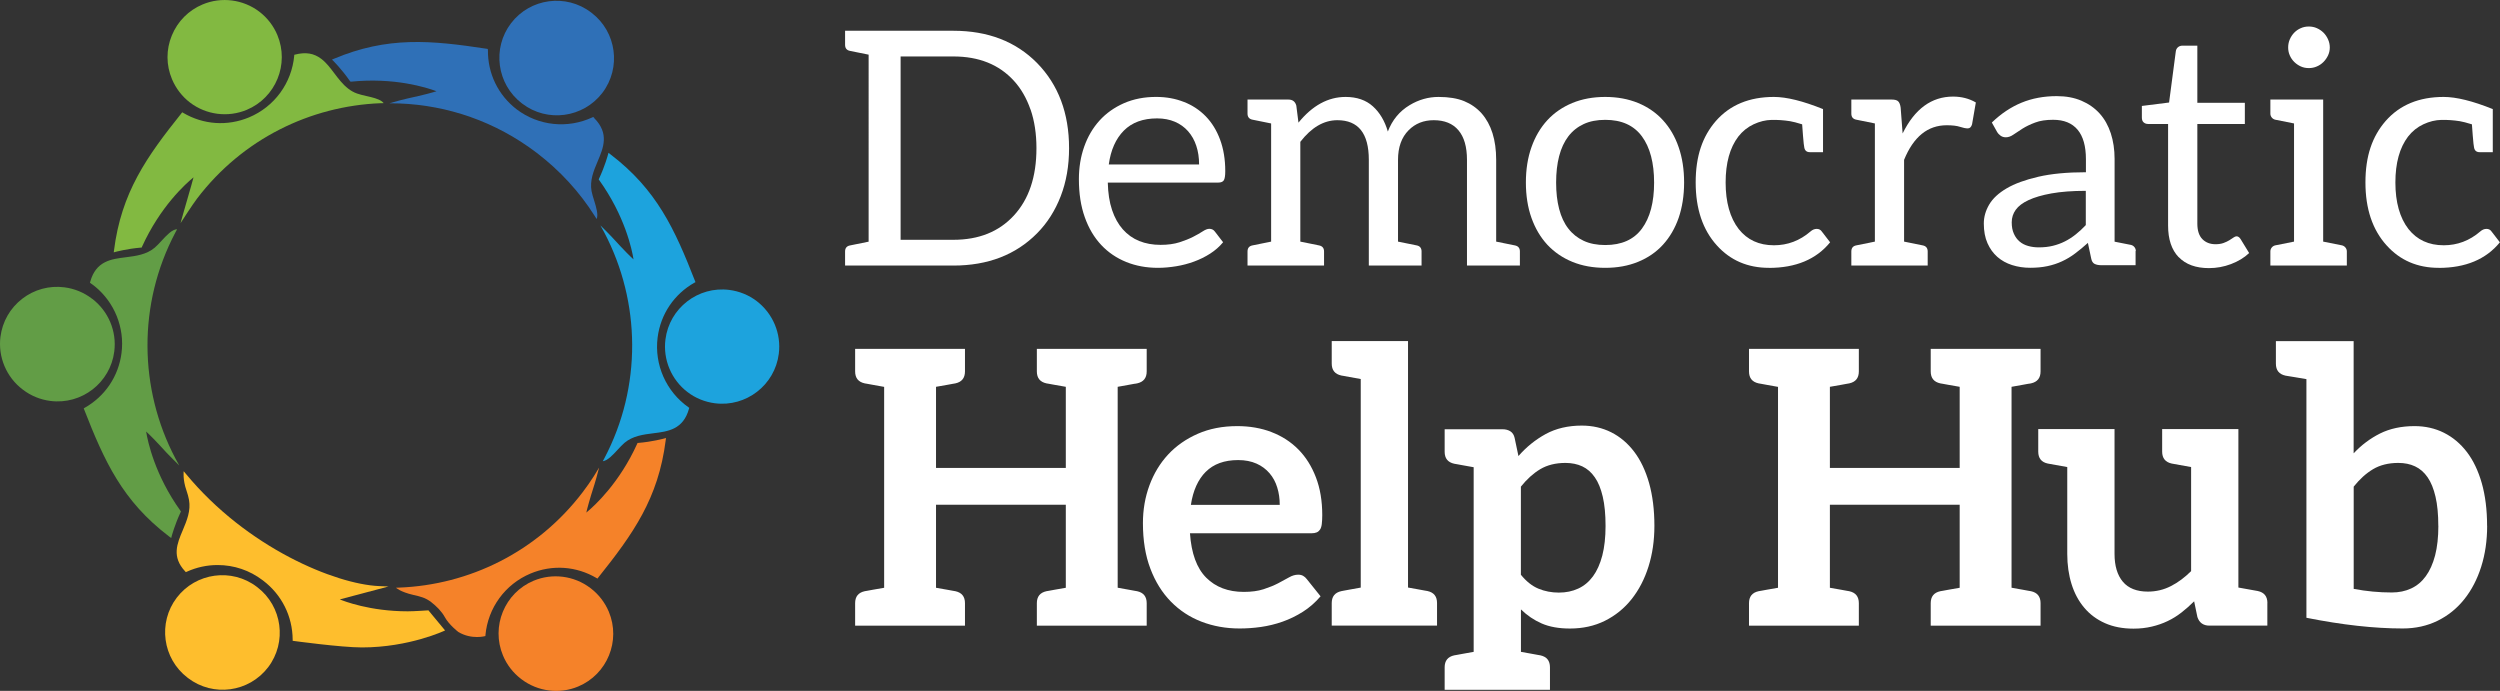 <?xml version="1.0" encoding="UTF-8"?>
<svg id="Layer_1" data-name="Layer 1" xmlns="http://www.w3.org/2000/svg" viewBox="0 0 429.93 118.81">
  <rect x="0" y="0" width="429.93" height="118.81" fill="#333333" stroke="none"/>
  <defs>
    <style>
      .cls-1 {
        fill: #febe2d;
      }

      .cls-2 {
        fill: #2f70b7;
      }

      .cls-3 {
        fill: #f58229;
      }

      .cls-4 {
        fill: #fff;
      }

      .cls-5 {
        fill: #1da3dd;
      }

      .cls-6 {
        fill: #82b941;
      }

      .cls-7 {
        fill: #629d46;
      }
    </style>
  </defs>
  <g>
    <path class="cls-5" d="M130.13,51.78c-1.36-1.04-2.99-1.7-4.7-1.92-5.38-.69-10.31,3.13-10.99,8.5-.45,3.47,1.01,6.95,3.8,9.07,1.36,1.04,2.99,1.7,4.7,1.92,5.37.69,10.31-3.13,10.99-8.5.45-3.47-1.01-6.94-3.8-9.07h0Z"/>
    <path class="cls-5" d="M119.45,48.61l.15-.09-.06-.16c-3.5-8.95-6.59-15.74-14.56-21.82l-.34-.26-.08.3s-.52,1.98-1.55,4.16l-.05.11.07.1c4.43,6.18,5.65,11.95,5.92,13.66-.5-.45-1.56-1.48-3.62-3.74-.23-.25-1.23-1.29-2.08-2.11.12.21.58,1.05.68,1.24,6.27,11.94,6.49,26.51,0,38.82-.03.06-.22.43-.27.5.83-.11,1.71-1.06,2.56-1.98.41-.45.8-.86,1.17-1.18,1.42-1.2,3.22-1.43,4.95-1.65,2.54-.31,5.17-.64,6.15-4.24l.04-.14-.12-.08c-3.86-2.7-5.91-7.36-5.32-12.01.51-4.01,2.83-7.45,6.35-9.44h0Z"/>
    <path class="cls-3" d="M101.6,101.18s-.03-.02-.04-.03-.02-.02-.04-.03c-2.79-2.12-6.52-2.6-9.75-1.25-5,2.09-7.36,7.86-5.27,12.86.66,1.59,1.74,2.98,3.1,4.02.01,0,.03.02.04.03s.02.02.04.03c2.79,2.12,6.53,2.6,9.75,1.25,5-2.09,7.36-7.86,5.27-12.86-.67-1.59-1.74-2.98-3.1-4.02h0Z"/>
    <path class="cls-1" d="M44.25,100.98s-.03-.02-.04-.03-.02-.02-.04-.03c-4.31-3.28-10.48-2.44-13.77,1.86-3.28,4.31-2.45,10.48,1.86,13.77.01,0,.03.02.04.03s.02.02.04.03c4.31,3.29,10.48,2.45,13.77-1.86,3.28-4.31,2.44-10.48-1.86-13.77h0Z"/>
    <path class="cls-1" d="M73.69,104.96s-2.43.17-3.57.17c-6.52,0-11.04-1.78-11.69-2.05h.02s8.36-2.22,8.36-2.22l-1.65-.07c-7.44-.33-22.66-6.54-33.19-19.3l-.38-.45s-.19,1.43.48,3.32c.2.57.34,1.11.43,1.59.34,1.88-.37,3.57-1.06,5.21-1,2.36-1.94,4.59.4,7.1l.12.13.16-.07c1.68-.76,3.46-1.15,5.3-1.15,2.83,0,5.52.91,7.77,2.63l.08.06c3.19,2.43,5.03,6.12,5.06,10.13v.21s8.32,1.14,11.89,1.14h0c8.21,0,14.32-2.92,14.32-2.92l-2.86-3.45h0Z"/>
    <path class="cls-7" d="M15.85,51.39s-.03-.02-.04-.03-.02-.02-.04-.03c-1.36-1.04-2.99-1.7-4.7-1.92-2.6-.33-5.18.37-7.25,1.97-2.08,1.61-3.4,3.92-3.74,6.52-.45,3.47,1.01,6.95,3.8,9.07.01,0,.03.02.04.03s.02.02.04.03c1.36,1.04,2.99,1.7,4.7,1.92,5.38.69,10.31-3.13,10.99-8.5.45-3.47-1.01-6.95-3.8-9.07h0Z"/>
    <path class="cls-7" d="M31.05,87.86c-4.42-6.16-5.64-11.92-5.92-13.65.53.48,1.59,1.52,3.54,3.67.24.27,2.16,2.18,2.16,2.17-.11-.19-.67-1.23-.68-1.24-6.27-11.94-6.49-26.5,0-38.81.02-.04.3-.56.31-.58-.87.03-1.79,1.03-2.68,1.99-.41.45-.8.86-1.17,1.18-1.42,1.2-3.22,1.43-4.95,1.65-2.54.31-5.17.64-6.15,4.24l-.04.14.08.06.03.02c.24.17.48.35.71.53,3.4,2.75,5.17,7.12,4.61,11.47-.51,4.01-2.83,7.45-6.35,9.44l-.15.09.06.16c3.5,8.95,6.59,15.74,14.56,21.82l.08.06h0l.34.26.08-.3s.52-1.97,1.55-4.16l.05-.11-.07-.1h0Z"/>
    <path class="cls-6" d="M47.7,6.03c-.66-1.59-1.74-2.98-3.1-4.02-2.79-2.12-6.52-2.6-9.75-1.25-2.42,1.01-4.3,2.91-5.3,5.34s-.99,5.1.03,7.52c.67,1.59,1.74,2.98,3.1,4.02,2.79,2.12,6.52,2.6,9.75,1.25,5-2.09,7.36-7.86,5.27-12.86Z"/>
    <path class="cls-6" d="M65.98,17.74c-.08-.1-.17-.2-.29-.29-.61-.46-1.67-.71-2.7-.94-.59-.14-1.15-.26-1.6-.43-.53-.19-1.02-.46-1.5-.83-.94-.72-1.68-1.7-2.4-2.65-.71-.94-1.38-1.83-2.24-2.48-1.27-.97-2.7-1.2-4.51-.73l-.14.04v.14c-.43,4.72-3.4,8.78-7.76,10.61-3.73,1.56-7.87,1.28-11.35-.78l-.15-.09-.11.14c-6.02,7.53-10.37,13.64-11.63,23.65l-.04.3.3-.08s1.97-.54,4.38-.74h.12s.05-.12.05-.12c3.14-6.93,7.53-10.87,8.87-11.96-.14.65-1.94,6.73-2.23,7.88.06-.11,2.09-3.25,2.84-4.23,7.84-10.3,19.54-15.92,31.54-16.4.09,0,.47-.01.56-.01h0Z"/>
    <path class="cls-2" d="M101.73,2.2l-.04-.03s-.02-.02-.04-.03c-4.31-3.28-10.48-2.45-13.77,1.86-3.28,4.31-2.44,10.48,1.86,13.77l.04.03s.02.02.04.03c4.31,3.28,10.48,2.44,13.77-1.86,3.28-4.31,2.45-10.48-1.86-13.77Z"/>
    <path class="cls-2" d="M102.19,20.28l-.1-.1h-.01l-.07-.06-.13.06c-4.28,1.99-9.26,1.47-13.02-1.37-3.19-2.45-4.99-6.16-4.95-10.18v-.17h-.08v-.06l-.17-.02c-9.53-1.45-17-2.17-26.29,1.75l-.28.12.22.21s1.45,1.44,2.83,3.42l.07.1h.03l.04.06h.12c7.4-.74,12.91.99,14.67,1.65-.65.21-2.07.61-5.01,1.25-.36.08-1.94.47-3.11.82.1,0,1.63.02,1.72.03,8.27.31,16.54,3.09,23.63,8.49,4.04,3.08,7.36,6.74,9.93,10.79.02.04.36.57.38.6.31-.77-.07-2.01-.44-3.21-.18-.58-.35-1.12-.44-1.6-.33-1.83.37-3.5,1.05-5.11,1-2.36,2.03-4.79-.6-7.45h.01Z"/>
    <path class="cls-3" d="M114.52,75.31l-.08.04-.3.08s-1.97.54-4.38.74h-.12s-.05.12-.05.12c-3.05,6.74-7.29,10.65-8.76,11.86.16-.72.53-2.14,1.4-4.85.11-.32.51-1.73.8-2.89-.06.1-.85,1.39-.91,1.49-.6.94-1.24,1.86-1.93,2.76-7.84,10.29-19.53,15.92-31.52,16.39-.02-.01-.48.01-.57.02,0,0,.72.72,2.99,1.24.59.14,1.15.26,1.6.43.52.18.99.45,1.46.8.92.72,1.8,1.59,2.36,2.61.69,1.27,2.3,2.53,2.32,2.54,2.32,1.37,4.65.69,4.65.69v-.14c.43-4.72,3.4-8.78,7.76-10.61,3.73-1.56,7.87-1.28,11.35.78l.15.09.11-.14c6.02-7.53,10.37-13.64,11.63-23.64l.04-.3v-.1h0Z"/>
  </g>
  <g>
    <g>
      <path class="cls-4" d="M195.14,65.99c-.18.03-.51.09-.98.18-.47.08-1.12.2-1.95.35v34.55c.82.15,1.47.26,1.95.35.48.09.8.14.98.18.18.03.32.06.41.07,1.1.24,1.65.92,1.65,2.06v3.87h-18.89v-3.87c0-1.14.55-1.82,1.65-2.06.09-.02.23-.04.41-.07.18-.03.51-.09.98-.18.47-.08,1.12-.2,1.94-.34v-14.28h-22.32v14.28c.82.14,1.47.26,1.94.34.47.09.8.14.98.18.18.03.32.06.41.07,1.1.24,1.65.92,1.65,2.06v3.87h-18.89v-3.87c0-1.14.55-1.82,1.65-2.06.1-.02.23-.04.41-.07.18-.03.51-.09.98-.18.47-.08,1.12-.2,1.95-.34v-34.55c-.82-.15-1.47-.26-1.95-.35s-.8-.14-.98-.18-.32-.06-.41-.07c-1.1-.24-1.65-.92-1.65-2.06v-3.87h18.89v3.87c0,1.14-.55,1.82-1.65,2.06-.1.02-.23.04-.41.07-.18.03-.51.09-.98.18-.47.08-1.12.2-1.94.34v13.95h22.32v-13.95c-.82-.14-1.47-.26-1.94-.34-.47-.09-.8-.14-.98-.18-.18-.03-.32-.06-.41-.07-1.1-.24-1.65-.92-1.65-2.06v-3.87h18.89v3.87c0,1.14-.55,1.82-1.65,2.06-.1.02-.23.04-.41.07Z"/>
      <path class="cls-4" d="M218.64,74.3c1.79.68,3.33,1.67,4.63,2.98s2.3,2.91,3.03,4.81,1.09,4.07,1.09,6.5c0,.61-.03,1.12-.08,1.53s-.15.73-.3.95-.34.39-.58.49-.55.15-.92.15h-20.87c.24,3.47,1.17,6.01,2.8,7.64,1.62,1.62,3.78,2.44,6.45,2.44,1.32,0,2.45-.15,3.41-.46.95-.31,1.79-.65,2.5-1.02.71-.37,1.34-.71,1.88-1.02.54-.31,1.06-.46,1.56-.46.33,0,.62.06.86.2.24.13.45.32.63.56l2.37,2.96c-.9,1.05-1.91,1.94-3.03,2.65-1.12.71-2.29,1.28-3.51,1.71-1.22.43-2.46.73-3.72.91-1.26.18-2.49.26-3.67.26-2.35,0-4.53-.39-6.55-1.17-2.02-.78-3.77-1.93-5.27-3.46-1.49-1.52-2.67-3.41-3.52-5.66-.86-2.25-1.28-4.86-1.28-7.82,0-2.3.37-4.47,1.12-6.5.75-2.03,1.82-3.8,3.21-5.3s3.1-2.69,5.1-3.57c2.01-.88,4.27-1.32,6.8-1.32,2.13,0,4.09.34,5.88,1.02ZM207.37,81.12c-1.34,1.34-2.2,3.24-2.57,5.7h15.28c0-1.05-.14-2.05-.43-2.98-.28-.93-.72-1.75-1.32-2.45s-1.34-1.26-2.24-1.66c-.9-.4-1.95-.61-3.16-.61-2.37,0-4.22.67-5.56,2.01Z"/>
      <path class="cls-4" d="M247.13,103.72v3.87h-18.11v-3.87c0-1.14.55-1.82,1.65-2.06.1-.02.23-.04.41-.08.18-.03.51-.09.98-.18s1.12-.2,1.95-.35v-35.87c-.82-.14-1.47-.26-1.95-.35-.47-.08-.8-.14-.98-.18-.18-.03-.32-.06-.41-.07-1.1-.24-1.65-.92-1.65-2.06v-3.87h13.12v42.39c.82.14,1.47.26,1.95.35.47.09.8.14.98.18s.32.06.41.07c1.1.24,1.65.92,1.65,2.06Z"/>
      <path class="cls-4" d="M284.51,90.44c0,2.52-.34,4.86-1.02,7.01s-1.65,4.01-2.91,5.6c-1.26,1.58-2.79,2.82-4.58,3.71-1.79.89-3.79,1.33-6.01,1.33-1.91,0-3.53-.29-4.86-.87-1.33-.58-2.52-1.39-3.57-2.42v7.3c.82.14,1.47.26,1.95.35.47.08.8.14.98.18.18.03.32.06.41.07,1.1.24,1.65.92,1.65,2.06v3.87h-18.11v-3.87c0-1.14.55-1.82,1.65-2.06.1-.02.23-.04.41-.07.18-.03.51-.09.98-.18.47-.09,1.12-.2,1.95-.35v-31.75c-.82-.14-1.47-.26-1.95-.35-.47-.08-.8-.14-.98-.18-.18-.03-.32-.06-.41-.07-1.1-.24-1.65-.92-1.65-2.06v-3.87h9.96c.53,0,.98.12,1.35.36.37.24.61.62.72,1.12l.66,3.13c1.36-1.56,2.92-2.82,4.69-3.79,1.77-.96,3.84-1.45,6.21-1.45,1.84,0,3.53.39,5.05,1.15,1.53.77,2.84,1.88,3.95,3.34,1.11,1.46,1.96,3.26,2.57,5.4.6,2.14.91,4.59.91,7.36ZM276.11,90.44c0-1.97-.16-3.65-.48-5.02-.32-1.37-.77-2.49-1.37-3.34-.59-.86-1.31-1.48-2.16-1.88-.84-.39-1.81-.59-2.88-.59-1.69,0-3.13.36-4.33,1.07-1.19.71-2.31,1.72-3.34,3.01v15.15c.92,1.14,1.93,1.94,3.01,2.39s2.26.68,3.51.68,2.34-.23,3.34-.69c1-.46,1.84-1.16,2.54-2.11.69-.94,1.22-2.13,1.6-3.57.37-1.44.56-3.13.56-5.09Z"/>
      <path class="cls-4" d="M348.86,65.99c-.18.03-.51.09-.98.18-.47.08-1.12.2-1.95.35v34.55c.82.15,1.47.26,1.95.35.48.09.8.14.98.18.18.03.32.06.41.07,1.1.24,1.65.92,1.65,2.06v3.87h-18.89v-3.87c0-1.14.55-1.82,1.65-2.06.09-.02.23-.04.41-.07.18-.03.51-.09.98-.18.47-.08,1.12-.2,1.94-.34v-14.28h-22.32v14.28c.82.14,1.47.26,1.94.34.47.09.8.14.98.18.18.03.32.06.41.07,1.1.24,1.65.92,1.65,2.06v3.87h-18.89v-3.87c0-1.14.55-1.82,1.65-2.06.09-.02.23-.04.41-.07.18-.03.51-.09.98-.18.47-.08,1.12-.2,1.95-.34v-34.55c-.82-.15-1.47-.26-1.95-.35s-.8-.14-.98-.18c-.18-.03-.32-.06-.41-.07-1.1-.24-1.65-.92-1.65-2.06v-3.87h18.89v3.87c0,1.14-.55,1.82-1.65,2.06-.09.02-.23.04-.41.07-.18.03-.5.09-.98.18-.47.08-1.12.2-1.94.34v13.95h22.32v-13.95c-.82-.14-1.47-.26-1.94-.34-.47-.09-.8-.14-.98-.18-.18-.03-.32-.06-.41-.07-1.1-.24-1.65-.92-1.65-2.06v-3.87h18.89v3.87c0,1.14-.55,1.82-1.65,2.06-.1.02-.24.04-.41.07Z"/>
      <path class="cls-4" d="M389.92,103.72v3.87h-9.96c-1.05,0-1.74-.49-2.07-1.48l-.56-2.7c-.7.7-1.43,1.34-2.17,1.92-.75.58-1.54,1.08-2.39,1.48-.85.41-1.76.72-2.73.95-.98.23-2.02.35-3.14.35-1.84,0-3.47-.31-4.89-.94-1.42-.63-2.61-1.51-3.57-2.65-.97-1.14-1.7-2.5-2.19-4.07-.49-1.57-.74-3.3-.74-5.19v-14.94c-2.8-.5-2.83-.51-3.34-.6-1.1-.23-1.65-.92-1.65-2.06v-3.87h4.99s8.13,0,8.13,0v21.46c0,2.06.48,3.66,1.43,4.79.95,1.13,2.39,1.7,4.3,1.7,1.4,0,2.72-.31,3.95-.94,1.23-.62,2.39-1.49,3.49-2.58v-17.9c-2.79-.49-2.82-.51-3.33-.6-1.1-.24-1.65-.92-1.65-2.06v-3.87h13.11v27.25c2.81.5,2.83.51,3.34.6,1.1.24,1.65.92,1.65,2.06Z"/>
      <path class="cls-4" d="M427.72,90.44c0,2.52-.34,4.86-1.02,7.01-.68,2.15-1.65,4.02-2.91,5.6s-2.79,2.82-4.58,3.7-3.79,1.33-6.01,1.33c-4.88,0-10.4-.61-16.56-1.84v-41.04c-.82-.14-1.49-.26-2.01-.34-.52-.09-.89-.15-1.11-.18-.22-.03-.38-.06-.48-.08-1.1-.24-1.65-.92-1.65-2.06v-3.87h13.37v19.29c1.34-1.43,2.85-2.56,4.54-3.41,1.69-.84,3.67-1.27,5.93-1.27,1.84,0,3.53.38,5.05,1.14s2.84,1.86,3.95,3.31,1.96,3.24,2.57,5.37c.6,2.13.91,4.57.91,7.34ZM419.32,90.44c0-1.97-.16-3.65-.48-5.02s-.77-2.49-1.36-3.34c-.59-.86-1.31-1.48-2.16-1.88s-1.81-.59-2.88-.59c-1.69,0-3.13.36-4.33,1.07-1.2.71-2.31,1.72-3.34,3.01v17.58c2.2.42,4.38.62,6.55.62,1.23,0,2.34-.23,3.33-.69.99-.46,1.83-1.16,2.52-2.11s1.22-2.13,1.6-3.57c.37-1.44.56-3.13.56-5.09Z"/>
    </g>
    <g>
      <path class="cls-4" d="M182.41,33.75c-.96,2.48-2.31,4.6-4.06,6.37-3.66,3.7-8.46,5.55-14.4,5.55h-18.62v-2.42c0-.58.28-.93.84-1.04l3.21-.65V9.4c-1.8-.36-2.87-.57-3.21-.65-.56-.11-.84-.46-.84-1.04v-2.42h18.62c5.95,0,10.75,1.85,14.4,5.55,3.66,3.74,5.5,8.62,5.5,14.65,0,3.02-.48,5.78-1.44,8.26ZM177.22,18.84c-.68-1.95-1.63-3.61-2.87-4.96-2.54-2.78-6-4.17-10.4-4.17h-9.07v31.53h9.07c4.38,0,7.84-1.39,10.4-4.17,2.59-2.8,3.89-6.66,3.89-11.58,0-2.48-.34-4.7-1.01-6.65Z"/>
      <path class="cls-4" d="M203.61,17.53c1.45.57,2.7,1.4,3.75,2.48,1.05,1.08,1.87,2.41,2.46,4,.59,1.59.89,3.39.89,5.42,0,.79-.08,1.31-.25,1.58-.17.26-.49.39-.96.39h-18.99c.04,1.8.28,3.37.73,4.71s1.07,2.45,1.86,3.34,1.73,1.56,2.82,2,2.31.66,3.66.66c1.26,0,2.34-.15,3.25-.44s1.7-.61,2.35-.94c.66-.34,1.21-.65,1.65-.94.44-.29.82-.44,1.14-.44.41,0,.73.16.96.48l1.41,1.83c-.62.75-1.36,1.4-2.23,1.96-.86.55-1.79,1.01-2.78,1.37-.99.36-2.01.63-3.06.8s-2.09.27-3.13.27c-1.97,0-3.79-.33-5.45-1-1.66-.67-3.1-1.64-4.31-2.93-1.21-1.29-2.16-2.88-2.83-4.78-.68-1.9-1.01-4.08-1.01-6.54,0-1.99.3-3.85.91-5.58.61-1.73,1.49-3.23,2.63-4.49,1.15-1.27,2.55-2.26,4.2-2.99,1.65-.72,3.51-1.09,5.58-1.08,1.71,0,3.29.29,4.73.86ZM193.27,22.46c-1.39,1.4-2.25,3.34-2.59,5.82h15.53c0-1.17-.16-2.23-.48-3.2-.32-.97-.79-1.8-1.41-2.51-.62-.7-1.38-1.25-2.27-1.63s-1.91-.58-3.06-.58c-2.42,0-4.33.7-5.72,2.1Z"/>
      <path class="cls-4" d="M231.4,16.67c1.94,0,3.5.54,4.69,1.61s2.05,2.52,2.58,4.34c.75-1.97,2-3.49,3.75-4.54,1.56-.94,3.22-1.41,4.97-1.41s3.22.24,4.4.72c1.17.48,2.17,1.18,3,2.1,1.67,1.9,2.51,4.57,2.51,8v14.06c1.82.36,2.89.57,3.21.65.58.11.87.46.87,1.04v2.42h-9.1v-18.17c0-2.24-.49-3.93-1.47-5.09s-2.4-1.73-4.25-1.73c-1.73,0-3.17.57-4.31,1.72-1.22,1.22-1.83,2.92-1.83,5.1v14.06c.32.06,1.39.27,3.21.65.56.11.84.46.84,1.04v2.42h-9.07v-18.17c0-4.55-1.8-6.82-5.41-6.82-2.33,0-4.45,1.24-6.37,3.72v17.16l1.49.3c1,.2,1.57.32,1.72.35.58.11.87.46.87,1.04v2.42h-13.16v-2.42c0-.58.28-.93.85-1.04l3.21-.65v-20.32c-1.8-.36-2.87-.57-3.21-.65-.56-.11-.85-.46-.85-1.04v-2.42h7.04c.71,0,1.16.35,1.35,1.04l.37,2.93c2.4-2.95,5.1-4.42,8.09-4.42Z"/>
      <path class="cls-4" d="M281.7,17.71c1.68.69,3.11,1.68,4.28,2.96s2.08,2.82,2.7,4.64c.63,1.81.94,3.84.94,6.07s-.32,4.28-.94,6.09c-.63,1.8-1.53,3.34-2.7,4.62-1.17,1.28-2.6,2.26-4.28,2.94-1.68.69-3.56,1.03-5.65,1.03s-3.97-.34-5.65-1.03c-1.68-.69-3.11-1.67-4.3-2.94-1.18-1.28-2.09-2.82-2.73-4.62s-.96-3.83-.96-6.09.32-4.26.96-6.07,1.55-3.36,2.73-4.64,2.62-2.26,4.3-2.96c1.68-.69,3.56-1.04,5.65-1.04,2.09,0,3.97.35,5.65,1.04ZM282.37,39.31c1.39-1.89,2.09-4.52,2.09-7.9s-.69-6.05-2.09-7.95-3.49-2.85-6.31-2.85c-1.43,0-2.67.24-3.72.73-1.05.49-1.93,1.19-2.63,2.11-.7.92-1.23,2.05-1.58,3.4-.35,1.34-.52,2.86-.52,4.55s.17,3.2.52,4.54.87,2.46,1.58,3.37c.7.91,1.58,1.61,2.63,2.1,1.05.49,2.29.73,3.72.73,2.82,0,4.92-.94,6.31-2.83Z"/>
      <path class="cls-4" d="M304.21,46.06c-3.66,0-6.65-1.29-8.96-3.86-2.42-2.67-3.64-6.27-3.64-10.82s1.16-7.9,3.47-10.57c2.42-2.76,5.75-4.14,9.98-4.14,2.18,0,5,.7,8.45,2.09v7.41h-2.26c-.54,0-.86-.26-.96-.79-.06-.21-.13-.91-.23-2.11-.09-1.2-.14-1.83-.14-1.89-.9-.28-1.6-.46-2.09-.54-1.09-.17-2.14-.24-3.17-.22-1.02.02-2.05.27-3.08.75-1.03.48-1.92,1.19-2.65,2.13-1.44,1.9-2.17,4.53-2.17,7.89s.75,6.07,2.25,8c1.47,1.86,3.49,2.79,6.06,2.79,2.35,0,4.44-.79,6.28-2.37.34-.3.7-.45,1.08-.45s.68.16.89.48l1.41,1.83c-2.39,2.93-5.9,4.4-10.54,4.4Z"/>
      <path class="cls-4" d="M335.87,16.61c1.46,0,2.77.34,3.92,1.01l-.65,3.75c-.13.47-.38.71-.73.71s-.81-.09-1.35-.27-1.31-.27-2.28-.27c-3.27,0-5.71,1.98-7.33,5.95v14.06c.47.09,1.54.31,3.21.65.56.11.85.46.85,1.04v2.42h-13.13v-2.42c0-.58.28-.93.84-1.04l3.21-.65v-20.32c-1.8-.36-2.87-.57-3.21-.65-.56-.11-.84-.46-.84-1.04v-2.42h6.93c.54,0,.92.1,1.13.31.21.21.35.56.42,1.07l.34,4.45c2.08-4.23,4.98-6.34,8.68-6.34Z"/>
      <path class="cls-4" d="M367.26,43.18v2.43h-5.87c-.49,0-.88-.08-1.18-.23-.3-.15-.5-.47-.59-.96l-.56-2.65c-.75.68-1.48,1.28-2.2,1.82-.71.54-1.47.99-2.25,1.35-.79.37-1.63.64-2.52.83-.89.19-1.88.28-2.97.28s-2.14-.16-3.11-.47c-.97-.31-1.81-.78-2.52-1.4-.71-.62-1.28-1.41-1.7-2.36-.42-.95-.63-2.08-.63-3.38,0-1.13.31-2.22.93-3.27.62-1.05,1.62-1.97,3-2.78,1.38-.81,3.19-1.47,5.43-1.99,2.24-.52,4.97-.78,8.2-.78v-2.24c0-2.23-.47-3.92-1.42-5.06-.95-1.14-2.35-1.72-4.21-1.72-1.22,0-2.25.15-3.09.47-.84.31-1.56.66-2.17,1.04-.61.39-1.14.73-1.58,1.04-.44.31-.88.46-1.31.46-.34,0-.63-.09-.89-.27-.25-.18-.46-.4-.61-.66l-.9-1.61c1.58-1.52,3.28-2.66,5.1-3.41,1.82-.75,3.84-1.13,6.06-1.13,1.6,0,3.01.26,4.25.79,1.24.53,2.28,1.26,3.13,2.2.85.94,1.48,2.08,1.92,3.41.43,1.33.65,2.8.65,4.4v14.23c.78.16,2.41.48,2.79.55.49.1.86.54.86,1.04ZM358.69,32.82c-2.31,0-4.27.15-5.89.44s-2.93.68-3.94,1.15c-1.02.47-1.75,1.03-2.21,1.67-.46.64-.69,1.36-.69,2.15s.12,1.41.37,1.96c.24.55.57,1,.99,1.35.41.35.9.6,1.47.76.56.16,1.17.24,1.83.24.88,0,1.69-.09,2.42-.27.73-.18,1.42-.43,2.07-.76.65-.33,1.27-.73,1.86-1.2.59-.47,1.17-1,1.73-1.6v-5.89Z"/>
      <path class="cls-4" d="M374.67,44.23c-1.21-1.26-1.82-3.07-1.82-5.44v-17.47h-3.44c-.3,0-.55-.09-.76-.27-.21-.18-.31-.46-.31-.83v-2l4.68-.59,1.16-8.82c.04-.28.16-.51.37-.69s.47-.27.79-.27h2.54v9.83h8.17v3.64h-8.17v17.13c0,1.2.29,2.09.87,2.68.58.58,1.33.87,2.26.87.53,0,.98-.07,1.37-.21s.72-.3,1-.47c.28-.17.52-.32.72-.47.2-.14.37-.21.52-.21.26,0,.5.16.7.48l1.47,2.4c-.86.81-1.91,1.44-3.13,1.9s-2.48.69-3.78.69c-2.25,0-3.99-.63-5.2-1.89Z"/>
      <path class="cls-4" d="M403.59,43.23v2.43h-13.15v-2.43c0-.5.36-.94.86-1.04.5-.1,3.21-.64,3.21-.64v-20.32s-2.71-.54-3.21-.64c-.49-.1-.86-.54-.86-1.04v-2.43h9.08v24.43s2.71.54,3.21.64c.49.1.86.54.86,1.04ZM393.78,9.53c-.19-.42-.28-.88-.28-1.37s.09-.95.28-1.39.45-.83.77-1.16c.33-.33.7-.59,1.13-.77.42-.19.88-.28,1.37-.28s.95.09,1.38.28c.43.19.81.45,1.14.77.33.33.59.71.79,1.16s.3.91.3,1.39-.1.94-.3,1.37c-.2.42-.46.8-.79,1.13-.33.33-.71.59-1.14.77-.43.19-.89.28-1.38.28s-.94-.09-1.37-.28c-.42-.19-.8-.45-1.13-.77-.33-.33-.59-.71-.77-1.13Z"/>
      <path class="cls-4" d="M419.39,46.06c-3.66,0-6.65-1.29-8.96-3.86-2.42-2.67-3.64-6.27-3.64-10.82s1.16-7.9,3.47-10.57c2.42-2.76,5.75-4.14,9.98-4.14,2.18,0,5,.7,8.45,2.09v7.41h-2.26c-.54,0-.86-.26-.96-.79-.06-.21-.13-.91-.23-2.11-.09-1.2-.14-1.83-.14-1.89-.9-.28-1.6-.46-2.09-.54-1.09-.17-2.15-.24-3.17-.22s-2.05.27-3.08.75c-1.03.48-1.92,1.19-2.65,2.13-1.44,1.9-2.17,4.53-2.17,7.89s.75,6.07,2.25,8c1.47,1.86,3.49,2.79,6.06,2.79,2.35,0,4.44-.79,6.28-2.37.34-.3.7-.45,1.08-.45s.68.16.89.48l1.41,1.83c-2.39,2.93-5.9,4.4-10.54,4.4Z"/>
    </g>
  </g>
</svg>